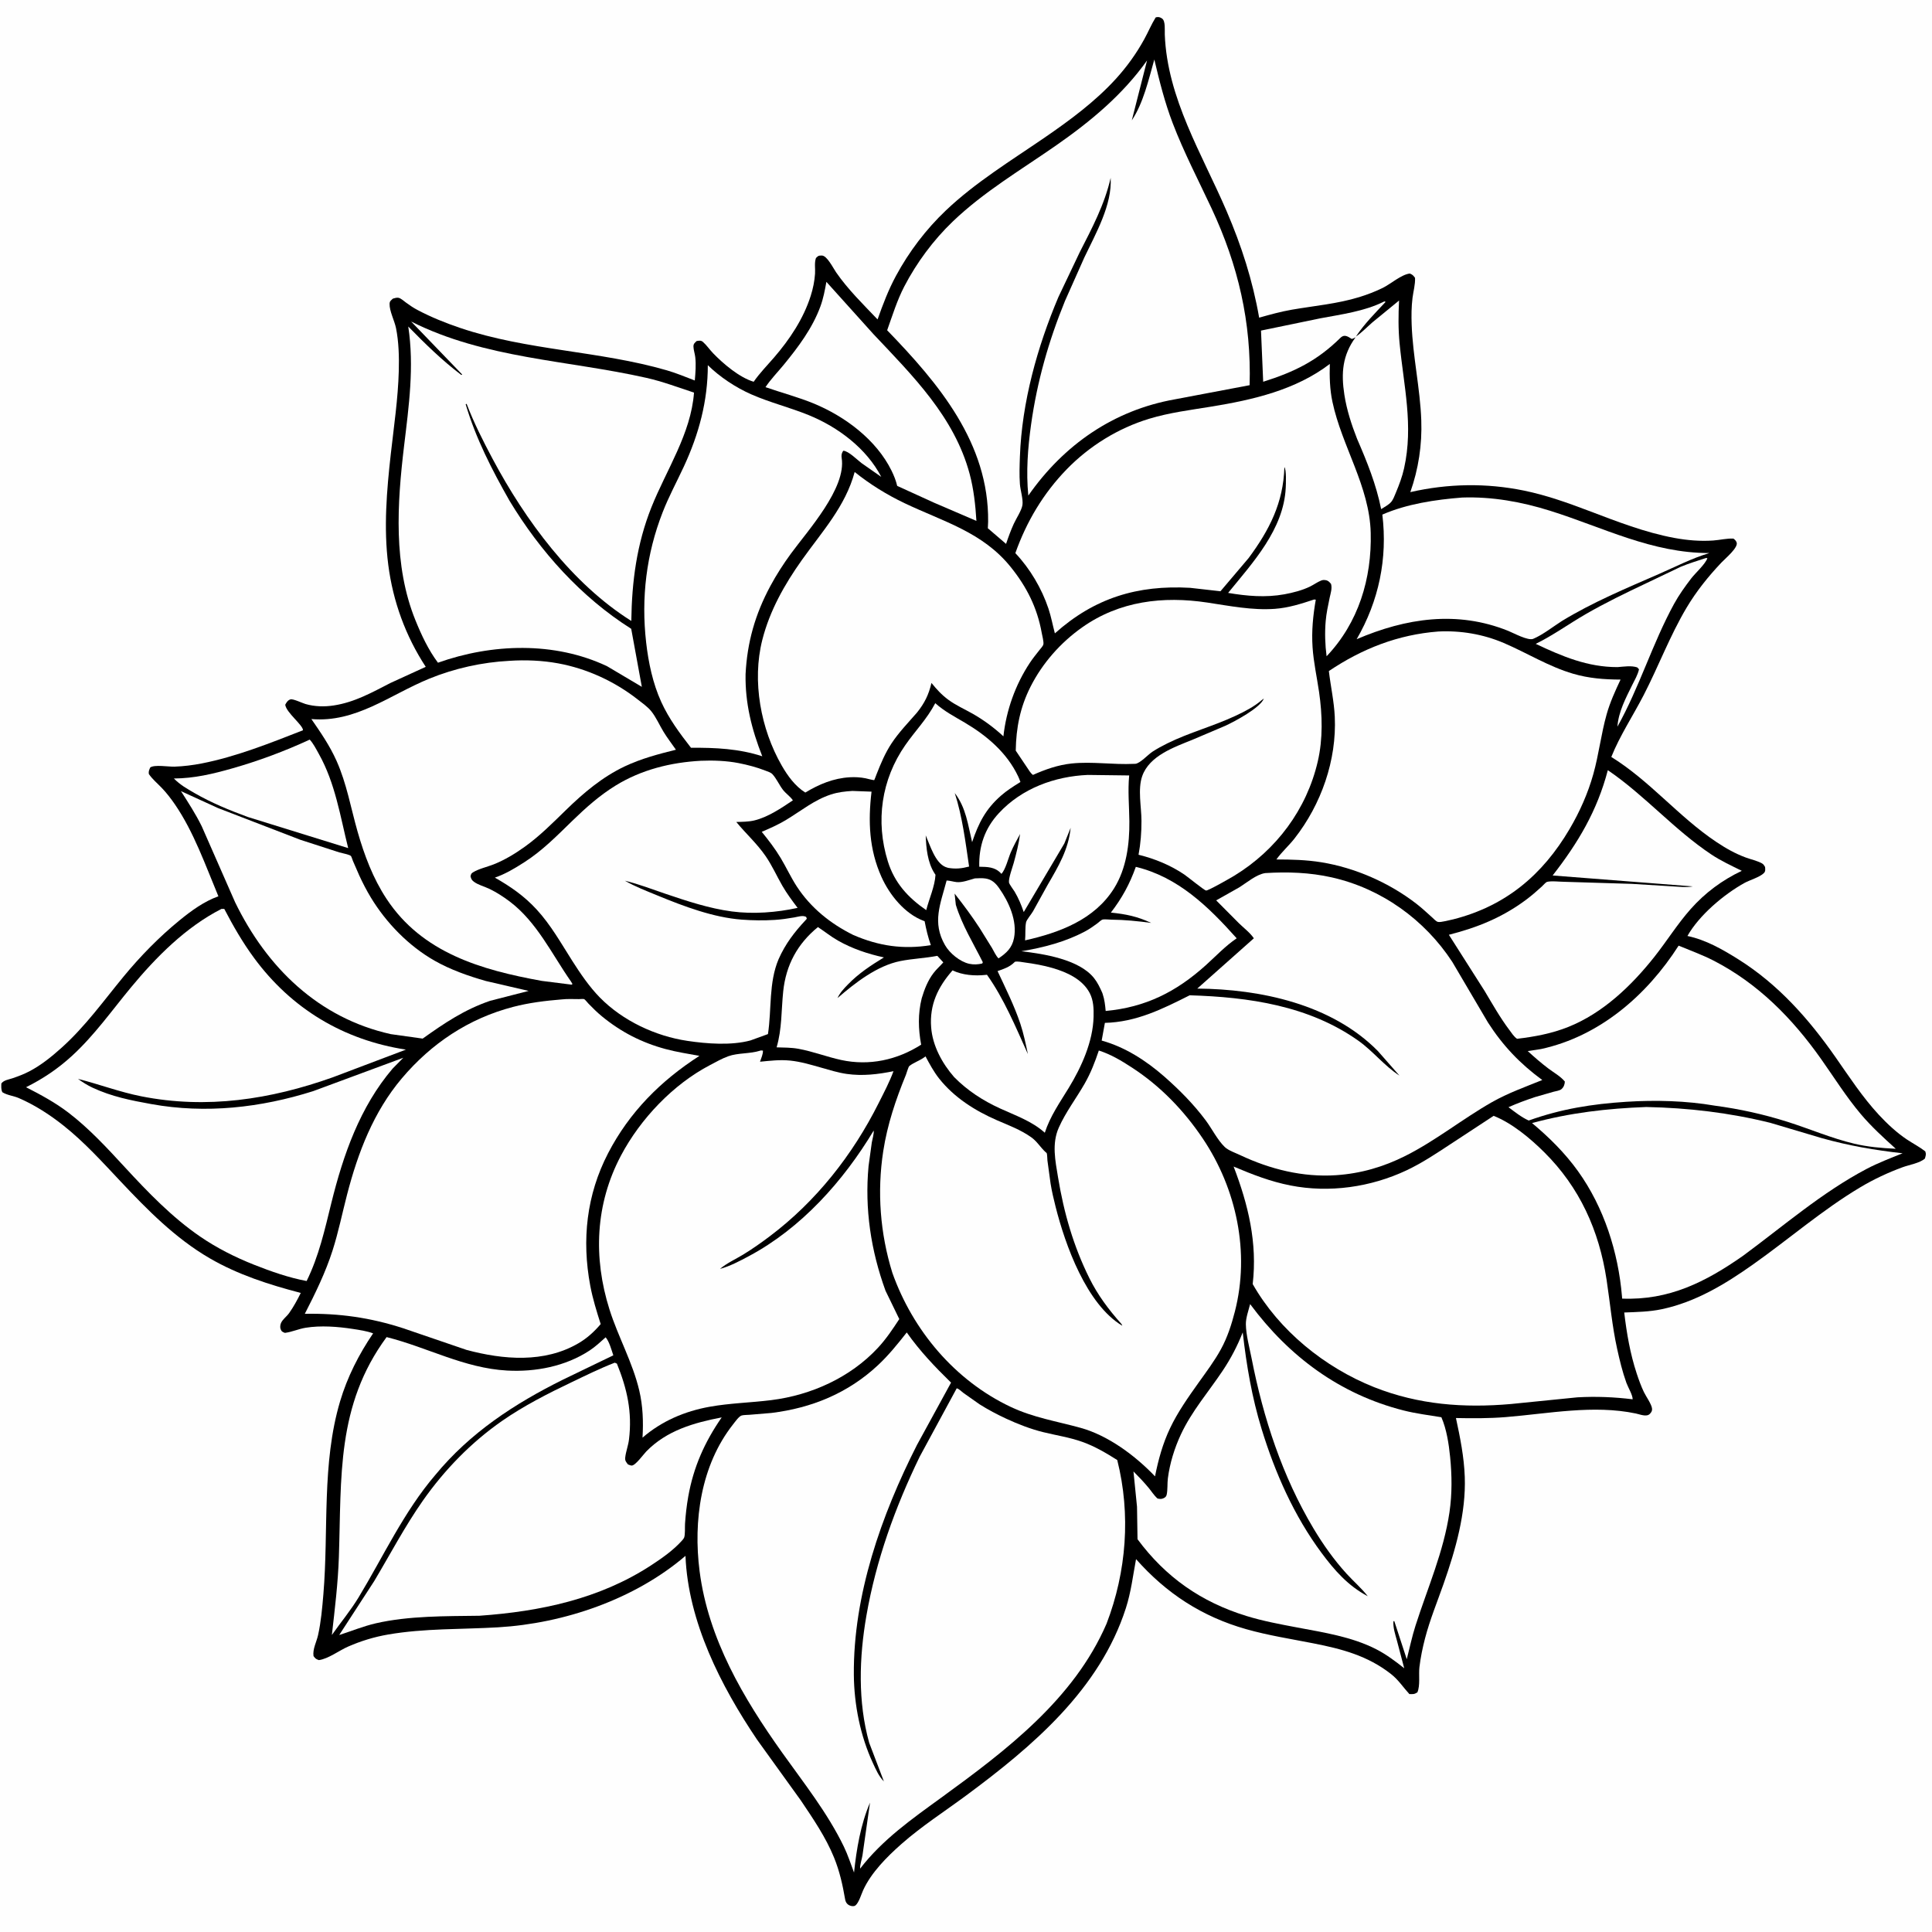 <svg version="1.1" xmlns="http://www.w3.org/2000/svg" style="display: block;" viewBox="0 0 2048 2048" width="1024" height="1024">
<path transform="translate(0,0)" fill="rgb(254,254,254)" d="M -0 -0 L 2048 0 L 2048 2048 L -0 2048 L -0 -0 z"/>
<path transform="translate(0,0)" fill="rgb(0,0,0)" d="M 1225.05 18.5 L 1225.86 18.245 C 1228.24 17.733 1230.02 18.341 1231.95 19.731 C 1235.6 22.354 1234.55 32.232 1234.72 36.569 C 1237.27 104.188 1274.23 163.248 1300.22 223.717 C 1316.09 260.62 1327.82 297.161 1334.76 336.742 C 1346.1 333.541 1357.78 330.305 1369.39 328.295 C 1393.19 324.174 1417.84 322.058 1441 314.903 C 1449.41 312.303 1457.94 309.05 1465.84 305.151 C 1474.14 301.059 1485.58 290.929 1494.5 289.958 C 1497.6 291.289 1498.01 291.915 1499.99 294.5 C 1500.36 301.497 1498.17 308.9 1497.31 315.868 C 1496.17 325.031 1496.08 334.633 1496.41 343.864 C 1497.63 378.047 1505.37 411.378 1506.61 445.445 C 1507.56 471.498 1503.67 497.146 1495 521.667 C 1534.91 512.566 1575.33 511.83 1615.5 520.056 C 1638.97 524.862 1661.71 532.973 1684.06 541.444 C 1713.66 552.662 1743.73 564.488 1775 570.252 C 1788.45 572.73 1802.33 573.924 1816 572.964 C 1823.25 572.454 1830.18 570.621 1837.5 570.926 C 1839.13 572.145 1840.05 572.998 1840.85 574.863 C 1843.13 580.204 1828.98 591.913 1824.91 596.202 C 1810.91 610.944 1798.05 626.98 1787.66 644.489 C 1770.23 673.865 1758.04 706.441 1742.39 736.799 C 1731.21 758.482 1717.08 779.821 1708.05 802.409 C 1748.88 827.638 1779.55 865.947 1819.4 892.522 C 1829.41 899.203 1839.2 904.783 1850.51 908.973 C 1856.03 911.017 1862.36 912.331 1867.54 915.092 C 1869.53 916.156 1869.84 917.157 1871.06 919 C 1871.19 921.494 1871.71 923.511 1869.78 925.5 C 1865.65 929.759 1854.56 932.992 1849.16 935.989 C 1827.25 948.143 1801.16 970.192 1788.75 992.178 C 1808.26 996.235 1826.29 1006.59 1843 1017.11 C 1885.09 1043.59 1917.39 1080.09 1945.62 1120.51 C 1960.29 1141.51 1974.2 1162.89 1991.67 1181.76 C 2000.36 1191.15 2010.81 1200.88 2021.5 1207.97 C 2027.94 1212.24 2034.75 1215.75 2040.88 1220.5 C 2042.04 1223.69 2041.32 1224.85 2040.5 1228.08 C 2035.31 1232.91 2023.74 1234.77 2016.81 1237.32 C 2001.29 1243.02 1986.16 1250.11 1971.96 1258.59 C 1931.77 1282.58 1896.44 1313.4 1858.32 1340.34 C 1828.65 1361.31 1797.58 1380.18 1761.5 1387.82 C 1748.55 1390.56 1734.94 1390.79 1721.75 1391.31 C 1724.34 1413.29 1728.03 1434.92 1734.98 1456 C 1737.15 1462.57 1739.57 1469.24 1742.52 1475.5 C 1744.77 1480.27 1750.86 1488.5 1751.26 1493.4 C 1751.45 1495.65 1750.39 1497.28 1748.84 1498.82 C 1745.36 1502.3 1738.4 1499.27 1734.1 1498.37 C 1689.09 1488.9 1641.51 1498.49 1596.24 1502.17 C 1578.59 1503.6 1561.04 1503.54 1543.36 1503.17 C 1547.81 1523.91 1551.94 1544.16 1552.71 1565.47 C 1554.1 1604.01 1542.93 1642.79 1530.31 1678.78 C 1523.54 1698.1 1515.77 1716.87 1510.6 1736.74 C 1507.98 1746.79 1505.9 1756.84 1504.66 1767.16 C 1503.69 1775.27 1505.67 1786.62 1502.5 1793.94 C 1499.01 1796.17 1498.03 1795.84 1494 1795.79 C 1487.27 1788.47 1482.5 1780.76 1474.44 1774.46 C 1449.66 1755.09 1422.46 1747.95 1392.12 1741.99 C 1368.39 1737.32 1344.3 1733.6 1321 1726.99 C 1274.11 1713.69 1236.37 1689.05 1204.25 1652.74 C 1200.96 1670.34 1198.98 1687.57 1193.46 1704.73 C 1165.78 1790.83 1094.66 1851.12 1024.34 1903.17 C 1001.54 1920.04 976.757 1936 955.509 1954.76 C 940.264 1968.22 923.418 1985.07 914.913 2003.85 C 912.922 2008.24 910.432 2016.92 906.793 2019.86 C 905.597 2020.83 903.457 2020.7 902 2020.32 C 898.422 2019.4 896.48 2016.86 895.867 2013.33 C 893.187 1997.89 890.062 1983.66 884.107 1969.03 C 875.328 1947.47 861.897 1927.85 848.97 1908.61 L 802.5 1844.08 C 764.074 1787.07 729.396 1719.05 726.637 1649.28 C 672.946 1695.25 598.161 1720.87 528.047 1725.02 C 489.166 1727.31 449.995 1726.01 411.498 1732.64 C 396.745 1735.18 382.742 1739.45 369.023 1745.45 C 359.446 1749.63 348.024 1758.45 338 1759.78 C 334.737 1758.56 334.434 1758.3 332.342 1755.5 C 331.271 1748.09 335.554 1740.51 337.158 1733.3 C 340.288 1719.24 341.59 1704.37 342.793 1690.02 C 348.488 1622.16 340.867 1551.54 360.504 1485.49 C 368.177 1459.68 380.421 1435.61 395.531 1413.41 C 388.783 1410.93 381.124 1409.82 374.029 1408.73 C 358.062 1406.27 339.981 1404.87 323.896 1407.49 C 316.449 1408.7 309.541 1411.96 302 1412.91 C 299.435 1411.86 298.417 1411.59 297.409 1408.72 C 296.733 1406.79 297.136 1404.04 297.96 1402.28 C 299.831 1398.29 303.926 1395.56 306.5 1391.93 C 311.256 1385.21 315.18 1377.94 318.825 1370.57 C 285.218 1361.78 252.287 1351.27 222.102 1333.71 C 185.828 1312.6 156.193 1282.45 127.67 1252.17 C 108.469 1231.79 89.323 1210.59 67.333 1193.17 C 52.659 1181.54 37.209 1171.54 20.009 1164.04 C 14.299 1161.55 7.711 1161.09 2.5 1157.8 C 1.015 1154.72 1.341 1151.81 1.437 1148.5 C 4.069 1144.98 8.995 1144.44 13.14 1143.04 C 19.313 1140.94 25.31 1138.7 31.093 1135.67 C 43.613 1129.11 54.75 1120.1 65.226 1110.69 C 90.402 1088.09 109.635 1061.15 131.006 1035.19 C 148.723 1013.67 168.644 993.311 190.225 975.668 C 202.647 965.513 216.298 955.535 231.504 950.103 C 217.884 917.523 205.472 881.921 185.425 852.69 C 181.235 846.582 176.62 840.593 171.501 835.235 C 166.956 830.478 161.472 825.939 157.791 820.5 C 157.278 817.717 158.217 815.981 159.293 813.5 C 164.04 810.32 178.576 812.909 184.984 812.682 C 194.726 812.336 204.4 811.125 213.963 809.259 C 250.204 802.186 286.824 787.562 321.172 774.11 C 321.372 768.735 303.457 755.471 302.359 747.047 C 303.631 744.647 305.139 742.144 308 741.352 C 310.663 740.615 320.629 745.336 323.723 746.243 C 333.396 749.081 343.796 749.33 353.716 747.821 C 376.097 744.415 394.279 734.003 414.106 723.885 L 451.299 706.872 C 429.906 674.149 416.561 637.56 411.581 598.723 C 406.575 559.692 409.915 519.927 414.29 481 C 417.57 451.82 421.942 422.582 422.729 393.194 C 423.126 378.369 422.736 362.45 419.806 347.879 C 418.236 340.071 412.764 329.727 412.97 322.123 C 413.051 319.117 414.506 318.448 416.5 316.546 C 418.323 316.039 420.765 315.234 422.645 315.727 C 425.257 316.412 428.146 319.114 430.306 320.701 C 434.249 323.596 438.169 326.27 442.5 328.558 C 457.069 336.258 472.216 342.359 487.808 347.626 C 558.926 371.654 635.203 371.784 706.87 392.563 C 716.91 395.474 726.752 399.601 736.516 403.336 C 737.235 395.169 737.949 386.677 736.998 378.5 C 736.579 374.902 735.213 371.066 735.098 367.5 C 734.998 364.438 736.399 363.462 738.49 361.5 C 741.117 361.124 743.013 360.593 745.198 362.5 C 748.975 365.795 752.369 370.775 755.924 374.457 C 766.765 385.684 783.849 400.195 798.928 404.679 C 805.28 395.506 813.204 387.458 820.485 379.024 C 837.082 359.802 851.761 337.828 859.442 313.45 C 861.866 305.754 863.433 298.124 863.98 290.055 C 864.347 284.635 863.102 278.64 864.953 273.5 C 867.568 270.966 867.645 270.866 871.219 270.885 C 876.652 270.913 883.138 284.083 886.256 288.606 C 898.765 306.75 915.065 322.683 930.255 338.595 C 935.971 322.572 941.626 307.512 949.732 292.485 C 963.574 266.825 981.558 243.141 1002.69 223.056 C 1033.96 193.339 1071.99 170.114 1107.43 145.789 C 1134.03 127.529 1160.84 107.736 1182.67 83.801 C 1194.42 70.916 1204.43 57.048 1212.85 41.77 C 1217.08 34.097 1220.44 25.952 1225.05 18.5 z"/>
<path transform="translate(0,0)" fill="rgb(254,254,254)" d="M 1033.41 931.12 C 1037.2 930.985 1041.25 930.663 1045.01 931.293 C 1051.35 932.358 1055.29 936.069 1058.92 941.18 C 1069.39 955.915 1078.54 976.086 1074.87 994.5 C 1072.8 1004.92 1066.87 1010.23 1058.51 1015.93 C 1055.73 1013.35 1053.61 1008.35 1051.64 1005.04 L 1038.46 983.791 C 1030.19 971.069 1021.31 959.143 1011.92 947.241 L 1013.22 959.13 C 1019.69 980.503 1031.88 1000.1 1041.82 1020 L 1041.25 1021.33 C 1036.7 1022.45 1032.03 1022.68 1027.41 1021.66 C 1017.63 1019.5 1006.75 1010.55 1001.81 1001.99 C 987.827 977.784 996.905 958.369 1003.45 933.376 C 1007 933.473 1010.46 934.687 1014 935.053 C 1020.11 935.687 1027.53 932.748 1033.41 931.12 z"/>
<path transform="translate(0,0)" fill="rgb(254,254,254)" d="M 1808.46 591.5 L 1809.89 591.688 C 1807.89 597.883 1797 607.619 1792.77 613.132 C 1786.14 621.782 1779.74 630.721 1774.5 640.294 C 1751.6 682.131 1737.91 728.493 1714.54 770.29 C 1715.58 754.692 1723.42 739.919 1730.19 726.188 C 1732.85 720.804 1736.11 715.394 1737.4 709.5 L 1735.62 707.5 C 1729.19 705.304 1721.38 706.672 1714.69 707.166 C 1682.94 707.215 1656.15 695.837 1627.92 682.528 C 1646.28 673.55 1663.11 661.307 1680.82 651.081 C 1701.73 639.006 1723.38 628.534 1745.2 618.216 L 1781.63 600.827 C 1790.32 597.192 1799.52 594.444 1808.46 591.5 z"/>
<path transform="translate(0,0)" fill="rgb(254,254,254)" d="M 328.321 784.015 C 332.14 788.07 335.287 794.366 338.03 799.263 C 355.434 830.333 360.573 864.991 369.102 899.036 L 262.766 866.062 C 243.256 858.898 224.306 851.142 206.278 840.734 C 197.89 835.891 191.246 832.177 184.314 825.236 C 205.915 825.097 225.519 820.419 246.216 814.528 C 274.224 806.556 301.901 796.25 328.321 784.015 z"/>
<path transform="translate(0,0)" fill="rgb(254,254,254)" d="M 1467.38 319.5 L 1468.82 320.009 C 1457.69 331.908 1446.36 343.168 1437.32 356.778 C 1443.5 352.592 1449.1 346.687 1454.75 341.774 L 1483.06 318.58 C 1482.3 333.94 1482.14 348.82 1483.64 364.156 C 1488 409.086 1498.51 451.125 1488.39 496.407 C 1486.39 505.399 1483.24 513.753 1479.69 522.226 C 1478.34 525.439 1476.89 529.611 1474.57 532.24 C 1471.96 535.194 1467.41 537.576 1464.08 539.691 C 1458.77 513.339 1449.23 489.788 1438.59 465.246 C 1432.68 450.302 1427.53 434.317 1425.08 418.412 C 1421.53 395.368 1423.03 376.626 1436.99 357.5 C 1435.54 358.372 1434.56 358.812 1433 359.334 L 1429.59 357.274 C 1426.26 355.48 1423.64 355.428 1420.85 358.176 C 1396.03 382.603 1371.99 394.276 1339.03 404.683 L 1336.71 350.436 L 1399.77 337.398 C 1421.68 333.29 1446.18 330.015 1466.31 320.052 L 1467.38 319.5 z"/>
<path transform="translate(0,0)" fill="rgb(254,254,254)" d="M 903.554 838.424 L 923.864 839.179 C 920.126 870.58 921.241 900.271 934.386 929.569 C 942.901 948.546 958.937 968.532 978.92 976.065 L 980.138 976.508 C 981.817 985.301 983.731 993.452 986.739 1001.91 C 957.359 1006.62 931.782 1002.92 904.434 991.088 C 880.379 979.187 859.348 962.293 844.601 939.642 C 838.33 930.012 833.51 919.468 827.604 909.598 C 821.698 899.725 814.721 890.681 807.475 881.762 C 816.455 877.947 824.946 874.169 833.341 869.118 C 849.075 859.651 863.138 847.938 880.858 842.171 C 888.409 839.713 895.654 838.923 903.554 838.424 z"/>
<path transform="translate(0,0)" fill="rgb(254,254,254)" d="M 1204.02 918.907 C 1248.88 929.721 1281.05 961.168 1310.93 994.642 C 1299.06 1002.67 1288.81 1013.62 1278.16 1023.21 C 1246.88 1051.4 1214.35 1067.77 1172.06 1071.67 C 1171.5 1065.49 1170.88 1059.73 1168.92 1053.81 L 1168.45 1052.44 C 1166.03 1047 1163.55 1041.66 1159.83 1036.95 C 1144.01 1016.91 1106.43 1011.16 1082.7 1008.36 C 1106.13 1004.45 1129.43 998.467 1150.5 987.155 C 1154.98 984.751 1159.06 981.887 1163.14 978.885 C 1164.29 978.039 1167.35 975.169 1168.6 974.826 C 1170.83 974.218 1175.46 974.856 1177.89 974.874 C 1192.31 974.983 1206.04 976.424 1220.32 978.316 C 1205.52 971.456 1193.77 969.039 1177.58 967.376 C 1189.4 952.007 1197.54 937.129 1204.02 918.907 z"/>
<path transform="translate(0,0)" fill="rgb(254,254,254)" d="M 867.041 982.742 C 874.086 987.378 880.74 992.765 888.072 996.942 C 903.408 1005.68 919.835 1011.16 936.997 1014.9 C 923.102 1023.4 910.296 1031.77 898.863 1043.54 C 894.611 1047.92 890.322 1052.34 887.834 1057.97 C 906.517 1041.83 929.761 1023.61 954.585 1018.72 C 967.405 1016.19 980.67 1015.73 993.622 1013.23 L 999.946 1020.17 C 996.609 1023.99 992.715 1027.37 989.635 1031.39 C 983.525 1039.36 979.916 1048.68 977.061 1058.21 C 972.968 1074.67 973.364 1090.81 976.467 1107.39 C 951.065 1123.63 921.467 1130.08 891.71 1123.64 C 876.504 1120.35 861.868 1114.62 846.553 1111.8 C 838.899 1110.4 831.008 1110.45 823.248 1110.23 C 829.002 1090.46 828.139 1071.17 830.22 1051 C 833.107 1023.01 845.324 1000.45 867.041 982.742 z"/>
<path transform="translate(0,0)" fill="rgb(254,254,254)" d="M 991.422 745.392 C 1000.84 753.878 1011.71 759.544 1022.55 765.937 C 1046.02 779.782 1067.34 797.819 1079.26 822.95 C 1080.04 824.581 1080.7 826.242 1081.31 827.939 C 1081.8 829.282 1081.96 828.782 1080.79 829.511 C 1074.02 833.734 1067.27 838.014 1061.25 843.276 C 1044.75 857.697 1037.4 872.38 1030.48 892.716 C 1026.01 874.101 1024.11 856.355 1012.08 840.649 C 1020.16 865.561 1023.46 892.707 1027.28 918.59 C 1019.39 920.666 1013.09 921.328 1005.07 919.981 L 1002.4 919.109 C 991.316 914.702 985.836 895.824 981.31 885.578 C 981.743 898.878 983.218 914.191 990.617 925.734 L 991.668 927.299 C 991.004 939.615 984.887 952.732 981.841 964.783 C 962.434 951.409 948.235 935.866 941.142 913.071 C 927.948 870.666 934.192 826.461 959.646 789.876 C 970.355 774.484 982.575 762.271 991.422 745.392 z"/>
<path transform="translate(0,0)" fill="rgb(254,254,254)" d="M 1153.01 821.458 L 1196.98 822.006 C 1195.42 838.183 1197 854.296 1197.17 870.5 C 1197.42 894.695 1194.04 920.761 1180.97 941.662 C 1160.2 974.878 1123.22 988.621 1086.61 996.836 C 1087.22 990.912 1086.51 983.27 1087.66 977.702 C 1088.23 974.952 1093.45 968.864 1095.01 966.075 L 1110.45 938.178 C 1121.89 918.445 1132.6 900.684 1134.94 877.534 L 1128.21 894.201 L 1085.21 966.824 C 1082.54 959.137 1079.66 952.105 1075.5 945.115 C 1074.31 943.116 1069.82 937.352 1069.56 935.395 C 1068.99 930.95 1073.32 919.397 1074.63 914.594 C 1077.42 904.374 1079.91 894.601 1081.33 884.079 C 1077.85 890.477 1074.35 896.867 1071.46 903.556 C 1068.86 909.574 1065.89 921.929 1061.5 926.341 L 1060.89 925.595 C 1054.51 918.905 1046.61 918.936 1038.07 918.78 C 1037.46 896.996 1043.95 878.061 1058.82 861.999 C 1083.19 835.68 1117.97 822.992 1153.01 821.458 z"/>
<path transform="translate(0,0)" fill="rgb(254,254,254)" d="M 876.007 298.771 L 925.911 354.219 C 967.47 398.26 1011.75 441.974 1027.9 502.5 C 1032.17 518.494 1034.05 535.694 1035.04 552.178 L 990.204 532.913 L 951.056 515.067 C 949.755 509.471 947.63 504.144 945.1 498.994 C 928.968 466.146 895.566 441.228 862.311 427.627 C 845.735 420.846 828.367 416.273 811.457 410.409 C 816.893 402.137 824.409 394.47 830.7 386.803 C 846.193 367.921 861.154 347.977 869.667 324.834 C 872.753 316.446 874.438 307.542 876.007 298.771 z"/>
<path transform="translate(0,0)" fill="rgb(254,254,254)" d="M 1075.84 1019.5 C 1079.06 1018.89 1082.82 1019.79 1086.05 1020.23 C 1095.92 1021.55 1105.93 1023.31 1115.5 1026.07 C 1130.78 1030.47 1147.57 1038.03 1155.19 1052.78 C 1159.22 1060.59 1159.46 1069.39 1159.24 1077.98 C 1158.56 1104.2 1146.44 1131.01 1133.04 1153 C 1123.5 1168.64 1113.24 1183.15 1107.53 1200.75 C 1094.03 1188.52 1076.3 1182.43 1060 1174.95 C 1041.76 1166.58 1025.51 1156.06 1011.4 1141.74 C 998.719 1127.18 988.575 1108.64 987.058 1089.08 C 985.196 1065.05 994.251 1046.26 1009.73 1028.64 C 1020.18 1033.69 1033.3 1034.7 1044.78 1033.44 L 1046.22 1033.28 C 1064.31 1058.73 1076.83 1088.99 1089.6 1117.35 C 1087.3 1106.47 1085.11 1095.71 1081.58 1085.13 C 1075.13 1065.85 1066.02 1047.78 1057.45 1029.39 C 1063.97 1027.16 1070.18 1025.12 1075.21 1020.14 L 1075.84 1019.5 z"/>
<path transform="translate(0,0)" fill="rgb(254,254,254)" d="M 409.816 1417.38 C 453.088 1428.21 491.832 1450.3 537.5 1452.84 C 567.664 1454.51 599.412 1448.4 624.96 1431.62 C 631.117 1427.58 636.548 1422.5 642.019 1417.59 C 645.946 1422.32 648.152 1430.82 650.145 1436.71 L 597.026 1462.35 C 545.322 1488.01 498.313 1518.72 461.321 1563.67 C 428.155 1602.46 406.441 1649.76 380.206 1693.15 C 371.607 1707.37 361.282 1719.64 351.802 1733.14 C 354.953 1705.38 358.276 1678.48 359.222 1650.45 C 362.077 1565.82 356.371 1489.97 409.816 1417.38 z"/>
<path transform="translate(0,0)" fill="rgb(254,254,254)" d="M 1549.9 527.415 C 1581.7 526.322 1612.93 531.938 1643.21 541.447 C 1699.77 559.208 1751.18 586.377 1812 586.256 C 1793.56 591.733 1776.28 600.715 1758.69 608.396 C 1723.57 623.741 1688.53 638.275 1655.71 658.271 C 1646.13 664.385 1635.61 672.789 1625.3 677.174 C 1619.85 679.489 1604.4 671.02 1598.75 668.746 C 1544.66 646.974 1490.43 655.177 1438.12 677.585 C 1461.64 636.98 1470.99 592.096 1465.34 545.502 C 1491.19 534.151 1521.89 529.602 1549.9 527.415 z"/>
<path transform="translate(0,0)" fill="rgb(254,254,254)" d="M 191.83 838.653 L 231.113 856.596 L 318.295 890.178 L 359.643 903.557 C 362.539 904.435 370.078 905.717 371.941 907.317 C 372.53 907.823 373.747 911.719 374.097 912.565 L 380.773 927.895 C 384.442 935.857 388.472 943.715 393.011 951.219 C 409.368 978.261 433.127 1002.7 460.677 1018.38 C 477.482 1027.94 496.447 1034.6 515 1039.89 L 560.372 1050.41 L 519.446 1060.93 C 492.198 1070.29 471.251 1084.43 448.061 1100.96 L 414.261 1096.23 C 337.449 1079.1 282.763 1025.44 249.174 956.319 L 213.831 875.851 C 207.423 862.858 199.614 850.843 191.83 838.653 z"/>
<path transform="translate(0,0)" fill="rgb(254,254,254)" d="M 1779.41 1002.43 C 1791.63 1007.49 1804.44 1012.13 1816.2 1018.15 C 1863.53 1042.42 1900.01 1079.51 1930.42 1122.58 C 1944.17 1142.06 1957.03 1162.61 1972.42 1180.86 C 1983.72 1194.26 1996.6 1206 2009.58 1217.73 C 1994.66 1217.04 1980.21 1215.82 1965.62 1212.37 C 1941.37 1206.62 1918.25 1196.58 1894.51 1189.08 C 1869.44 1181.15 1843.85 1175.51 1817.8 1172.05 C 1787.38 1166.81 1754.75 1165.97 1724 1167.94 C 1687.64 1170.27 1654.85 1175.5 1620.49 1187.81 C 1612.78 1184.34 1605.79 1178.71 1599.06 1173.68 C 1608.19 1169.62 1617.65 1166.1 1627.13 1162.96 L 1646.91 1157.28 C 1649.25 1156.68 1653.37 1156.1 1655.18 1154.55 C 1657.62 1152.44 1658.66 1149.66 1658.8 1146.5 C 1654.21 1140.87 1647.28 1137.15 1641.5 1132.79 C 1633.84 1127.01 1626.52 1120.66 1619.46 1114.18 L 1633.5 1112.04 C 1695.66 1098.52 1745.73 1055.08 1779.41 1002.43 z"/>
<path transform="translate(0,0)" fill="rgb(254,254,254)" d="M 1704.36 816.425 C 1743.48 843.046 1774.9 879.779 1814.35 905.955 C 1824.36 912.597 1835.6 917.784 1846.37 923.106 C 1825.61 932.967 1807.57 946.303 1792.23 963.577 C 1778.14 979.444 1766.81 997.743 1753.64 1014.37 C 1729.38 1044.99 1699.17 1073.91 1662.39 1088.63 C 1645.09 1095.55 1626.61 1099.01 1608.18 1101.16 C 1605 1099.24 1602.25 1094.82 1600.03 1091.87 C 1590.29 1078.98 1582.08 1064.39 1573.79 1050.51 L 1535.87 990.911 C 1566.12 983.205 1592.39 972.609 1617.58 953.877 C 1623.47 949.499 1628.9 944.765 1634.32 939.83 C 1635.34 938.899 1638.56 935.293 1639.66 934.924 C 1643.76 933.54 1653.81 934.777 1658.43 934.75 L 1729.79 936.937 L 1772.18 939.53 C 1779.57 939.922 1787.16 940.914 1794.5 939.629 L 1645.87 928.042 C 1673 893.23 1693.11 859.391 1704.36 816.425 z"/>
<path transform="translate(0,0)" fill="rgb(254,254,254)" d="M 1745.11 1173.47 C 1789.85 1174.39 1833 1179.49 1876.52 1190.22 L 1931.41 1206.54 C 1960.04 1214.51 1987.34 1219.26 2016.84 1222.53 C 2003.95 1227.72 1990.9 1232.66 1978.59 1239.14 C 1931.45 1263.99 1890.48 1299.65 1847.76 1331.14 C 1807.93 1359.03 1769.19 1378.53 1719.53 1376.58 L 1719.37 1374.29 C 1715.43 1327.34 1700.33 1279.92 1672.75 1241.5 C 1658.94 1222.25 1642.16 1205.64 1624.03 1190.49 C 1664.38 1179.54 1703.46 1175.05 1745.11 1173.47 z"/>
<path transform="translate(0,0)" fill="rgb(254,254,254)" d="M 750.314 387.087 C 763.134 399.713 779.885 410.757 796.363 418.02 C 816.143 426.737 837.359 431.922 857.343 440.076 C 888.384 452.741 918.598 475.376 934.178 505.53 L 913.504 491.099 C 909 487.736 899.425 477.983 893.958 477.818 L 893.36 478.613 C 892.098 480.682 891.803 483.004 892.189 485.353 C 897.451 517.305 856.157 562.594 838.434 586.839 C 830.413 597.813 822.973 609.346 816.539 621.325 C 800.514 651.163 792.029 680.864 790.339 714.655 C 789.806 745.491 796.827 773.198 808.044 801.698 C 783.458 793.632 758.11 792.453 732.485 792.68 C 720.465 777.25 709.078 761.92 700.914 743.995 C 692.001 724.426 687.37 702.333 684.948 681.074 C 679.557 633.737 685.072 587.521 702.43 543.026 C 708.908 526.42 717.378 510.78 724.874 494.647 C 740.828 460.311 750.341 425.039 750.314 387.087 z"/>
<path transform="translate(0,0)" fill="rgb(254,254,254)" d="M 651.694 1444.5 L 653.95 1445.5 C 664.796 1472.29 670.327 1496.92 666.742 1526 C 665.949 1532.44 663.466 1538.68 662.764 1545 C 662.375 1548.5 663.7 1549.79 665.672 1552.36 C 666.948 1552.76 668.167 1553.46 669.5 1553.55 C 673.448 1553.82 682.202 1541.55 685.111 1538.57 C 706.801 1516.34 735.502 1508.18 765.028 1502.51 C 746.927 1528.68 735.141 1555.03 729.56 1586.5 C 727.866 1596.06 726.819 1605.51 726.152 1615.18 C 725.9 1618.83 726.468 1626.9 725.178 1629.99 C 724.734 1631.05 723.331 1632.64 722.558 1633.5 C 713.553 1643.48 701.415 1651.98 690.221 1659.29 C 635.399 1695.07 572.549 1708.21 508.214 1712.76 C 472.376 1713.26 433.458 1712.74 398.469 1720.76 C 385.216 1723.8 372.526 1729.06 359.58 1733.18 L 396.581 1676.18 C 413.621 1647.65 429.198 1617.91 448.305 1590.69 C 471.154 1558.13 499.477 1529.01 532.165 1506.25 C 555.28 1490.16 581.099 1477.04 606.476 1464.94 C 621.362 1457.84 636.298 1450.43 651.694 1444.5 z"/>
<path transform="translate(0,0)" fill="rgb(254,254,254)" d="M 742.981 806.446 C 755.858 805.88 770.261 806.425 782.906 808.901 C 792.556 810.791 802.158 813.308 811.324 816.89 C 813.572 817.768 817.047 818.808 818.728 820.595 C 823.053 825.192 825.984 832.087 829.924 837.204 C 833.046 841.26 837.736 844.273 840.492 848.378 C 828.398 856.55 813.926 866.293 799.563 869.712 C 793.401 871.179 786.818 871.132 780.515 871.333 C 790.733 883.818 802.265 893.998 811.61 907.556 C 818.472 917.511 823.329 928.546 829.35 938.988 C 834.106 947.235 839.772 954.793 845.5 962.379 C 823.29 967.288 798.487 969.183 775.854 966.186 C 751.733 962.992 728.276 955.176 705.305 947.404 C 691.18 942.625 676.902 937.091 662.408 933.594 C 673.498 939.967 685.507 944.543 697.316 949.405 C 724.894 960.757 756.263 972.598 786.237 974.844 C 797.954 975.722 809.476 975.892 821.194 975.148 C 828.289 974.698 835.102 973.702 842.108 972.483 C 846.079 971.791 850.882 970.009 854.5 971.933 C 855.286 974.064 855.781 973.441 854.059 975.285 C 841.977 988.216 832.556 1000.52 825.345 1016.74 C 814.734 1041.74 818.111 1069.76 814.064 1096.17 L 795.5 1102.92 C 775.071 1108.42 749.444 1106.47 728.588 1103.36 C 694.664 1098.3 660.077 1082.04 635.922 1057.45 C 624.718 1046.05 615.122 1031.89 606.536 1018.4 C 594.715 999.829 583.906 980.47 568.923 964.174 C 555.67 949.76 541.43 939.941 524.586 930.311 C 535.814 926.455 545.802 920.396 555.768 914.024 C 575.061 901.686 590.268 886.043 606.583 870.203 C 620.961 856.245 635.495 843.239 652.626 832.691 C 680.006 815.832 711.148 808.167 742.981 806.446 z"/>
<path transform="translate(0,0)" fill="rgb(254,254,254)" d="M 905.988 500.34 C 922.091 513.295 940.114 524.451 958.784 533.352 C 999.931 552.97 1041.58 563.966 1071.5 601.176 C 1088.37 622.154 1099.46 644.168 1104.25 670.744 C 1104.74 673.431 1106.6 680.557 1106.03 683.007 C 1105.58 684.968 1103.28 687.279 1102.01 688.901 C 1098.48 693.41 1094.8 697.907 1091.64 702.685 C 1076.33 725.863 1066.66 752.991 1063.66 780.555 C 1054.01 771.537 1042.46 763.025 1030.97 756.527 C 1022.45 751.709 1013.06 747.543 1005.19 741.716 C 998.064 736.442 992.994 730.836 987.385 723.939 C 984.435 736.533 980.09 745.33 972.053 755.365 C 962.87 765.928 952.742 776.362 945.029 788.065 C 938.285 798.297 933.706 809.311 929.22 820.657 C 929.012 821.183 926.899 826.849 926.774 826.909 C 926.054 827.255 918.816 825.283 917.608 825.036 C 912.2 823.93 906.28 823.611 900.774 823.935 C 883.413 824.956 868.337 831.298 853.653 840.139 C 842.848 833.375 834.941 822.426 828.663 811.497 C 806.411 772.758 797.001 722.004 808.062 678.362 C 815.92 647.357 831.632 619.521 850.038 593.618 C 871.429 563.514 896.168 536.827 905.988 500.34 z"/>
<path transform="translate(0,0)" fill="rgb(254,254,254)" d="M 1409.66 385.785 C 1409.26 399.276 1409.62 412.716 1412.44 425.961 C 1422.5 473.312 1451.75 515.359 1453.01 564.828 C 1454.24 613.287 1440.05 660.136 1406.24 695.677 C 1404.65 683.569 1404.23 670.547 1405.29 658.363 C 1406 650.092 1407.78 641.813 1409.48 633.696 C 1410.5 628.83 1412.3 623.924 1410.97 619 C 1409.17 616.877 1407.93 615.366 1405 614.958 C 1403.29 614.719 1402.09 614.767 1400.5 615.395 C 1396.49 616.981 1392.72 619.774 1388.83 621.694 C 1380.59 625.752 1370.52 628.332 1361.51 629.976 C 1341.49 633.623 1321.75 631.867 1301.86 628.498 C 1328.2 596.207 1360.69 561.185 1362.92 517.314 C 1363.13 513.264 1363.75 497.662 1361.5 495.209 C 1360.48 532.856 1345.56 561.918 1323.61 591.545 L 1293.74 626.764 L 1261.57 623.119 C 1205.85 619.961 1160.17 633.836 1118.21 671.393 C 1115.9 662.669 1114.27 653.785 1111.42 645.206 C 1104.29 623.799 1091.8 602.692 1076.31 586.346 C 1088.17 552.923 1106 522.926 1130.82 497.415 C 1154.81 472.747 1185.2 453.911 1218.18 443.897 C 1239.57 437.402 1261.99 434.611 1284 431.026 C 1328.2 423.827 1373.52 413.43 1409.66 385.785 z"/>
<path transform="translate(0,0)" fill="rgb(254,254,254)" d="M 1393.02 635.5 L 1394.79 635.688 C 1391.85 652.472 1390.23 669.009 1391.37 686.049 C 1392.44 702.102 1395.95 717.632 1398.26 733.5 C 1401.78 757.826 1402.47 783.021 1396.91 807.082 C 1385.15 857.952 1352.99 901.024 1308.47 928.243 C 1304.62 930.598 1280.74 944.292 1278.44 944.006 C 1276.55 943.769 1258.92 929.416 1255.5 927.097 C 1240.8 917.142 1224.08 910.28 1206.9 906.067 C 1209.15 894.173 1210.04 882.214 1210.01 870.112 C 1209.98 855.428 1205.9 836.638 1210.79 822.723 C 1218.39 801.085 1244.62 792.076 1263.95 784.208 L 1298.88 769.367 C 1308.73 764.828 1336.16 750.242 1339.76 740.422 L 1337.5 742.133 C 1329.48 749.12 1319.17 754.35 1309.62 758.825 C 1286.13 769.828 1260.69 776.51 1237.5 787.968 C 1232.04 790.666 1226.65 793.564 1221.55 796.908 C 1216.91 799.955 1208.4 809.394 1203.37 809.681 L 1202 809.713 C 1180.1 810.815 1157.89 807.043 1136 809.331 C 1121.56 810.84 1108.11 815.59 1094.93 821.466 C 1092.39 819.542 1090.71 816.425 1088.89 813.799 L 1076.73 795.703 C 1077.12 771.499 1081.37 749.778 1092.37 728 C 1105.02 702.964 1124.24 681.207 1147.12 665.046 C 1186.73 637.062 1232.83 631.692 1279.69 638.718 C 1303.35 642.265 1327.44 647.147 1351.47 645.388 C 1365.96 644.327 1379.32 640.029 1393.02 635.5 z"/>
<path transform="translate(0,0)" fill="rgb(254,254,254)" d="M 540.093 700.5 C 557.014 699.365 574.813 700.104 591.5 703.155 C 622.141 708.756 651.548 722.298 676.04 741.501 C 680.828 745.255 686.648 749.29 690.438 754.024 C 695.501 760.348 699.062 768.64 703.286 775.585 C 707.29 782.166 712.124 788.39 716.51 794.735 C 698.103 799.299 679.551 804.211 662.344 812.345 C 638.487 823.621 618.629 840.442 599.895 858.697 C 585.797 872.434 572.092 886.285 556.024 897.771 C 545.945 904.976 534.764 911.767 523.206 916.309 C 516.451 918.963 507.386 920.972 501.337 924.752 C 499.266 926.047 499.353 926.76 498.775 929 C 499.582 931.692 499.838 932.713 502.163 934.532 C 506.558 937.973 513.778 939.806 518.908 942.289 C 526.296 945.865 533.512 950.509 540.063 955.442 C 569.055 977.274 584.779 1011.06 605.094 1040.21 L 606.855 1043 L 606 1043.79 L 574.308 1039.79 C 510.26 1028.19 447.556 1010.2 409.753 952.841 C 395.402 931.065 386.147 906.434 379.027 881.474 C 371.856 856.335 367.486 830.558 356.742 806.518 C 349.567 790.463 340.027 776.622 330.08 762.233 C 377.265 766.293 413.404 736.479 454.866 719.5 C 481.696 708.513 511.195 701.973 540.093 700.5 z"/>
<path transform="translate(0,0)" fill="rgb(254,254,254)" d="M 1524.66 669.425 C 1548.35 668.227 1572.17 672.245 1594.03 681.581 C 1618.83 692.17 1641.56 706.589 1667.71 714.227 C 1684.39 719.101 1700.62 720.297 1717.86 720.386 C 1712.17 732.478 1706.75 744.297 1703.11 757.201 C 1697.23 778.035 1694.85 799.646 1689.01 820.5 C 1683.28 840.968 1674.56 860.58 1663.78 878.88 C 1635.07 927.634 1595.91 960.407 1540.76 974.478 C 1537.12 975.166 1527.38 977.996 1524.31 977.27 C 1522.24 976.782 1519.94 974.114 1518.33 972.676 C 1512.74 967.66 1507.21 962.477 1501.26 957.884 C 1472.56 935.739 1436.39 919.792 1400.53 914.023 C 1384.65 911.466 1369.05 911.077 1353.01 911.072 C 1358.59 903.209 1366.24 896.487 1372.24 888.834 C 1400.56 852.719 1417.05 805.846 1414.92 759.804 C 1414.17 743.557 1410.53 727.481 1408.65 711.344 C 1444.05 687.551 1482.04 672.698 1524.66 669.425 z"/>
<path transform="translate(0,0)" fill="rgb(254,254,254)" d="M 1325.19 1382.4 C 1366.36 1437.92 1420.32 1478.05 1487.99 1495.17 C 1500.99 1498.46 1514.7 1500.17 1527.93 1502.34 C 1533.47 1515.08 1535.79 1530.54 1537.18 1544.3 C 1539.15 1563.74 1539.35 1583.62 1536.51 1603 C 1530.35 1644.92 1513.32 1683.19 1500.52 1723.18 C 1496.73 1735 1494.31 1746.91 1491.23 1758.88 L 1478.02 1718.5 L 1477.09 1718.5 C 1476.56 1725.42 1479.01 1732.43 1480.79 1739.06 L 1488.54 1768.44 C 1479.11 1760.96 1469.62 1753.8 1458.88 1748.28 C 1433.05 1735.02 1403.06 1730.47 1374.8 1725.14 C 1356.9 1721.76 1338.63 1718.36 1321.22 1712.99 C 1273.29 1698.2 1235.64 1671.94 1205.82 1631.63 L 1205.28 1597.25 L 1201.52 1559.78 C 1207.09 1565.33 1212.45 1571.02 1217.5 1577.06 C 1220.72 1580.91 1223.23 1585.16 1227.03 1588.5 C 1229.46 1588.97 1230.86 1589.27 1233.2 1588.27 C 1235.02 1587.49 1236.25 1586.53 1236.71 1584.5 C 1237.9 1579.17 1237.28 1572.57 1238 1567 C 1240.07 1551.06 1244.98 1535.15 1251.77 1520.58 C 1263.3 1495.86 1281.03 1475.55 1296.06 1453.06 C 1304.77 1440.02 1311.57 1426.98 1317.34 1412.4 C 1321.35 1447.34 1327.07 1481.37 1337.45 1515.08 C 1351.75 1561.56 1371.79 1606.93 1400.87 1646.11 C 1414.79 1664.87 1429.03 1681.03 1449.9 1692.07 C 1443.35 1683.6 1434.62 1676.13 1427.37 1668.15 C 1414.14 1653.59 1402.44 1637.11 1392.37 1620.25 C 1359.31 1564.93 1339.08 1502.99 1326.77 1440.02 C 1324.55 1428.67 1320.78 1415.03 1320.67 1403.56 C 1320.6 1396.92 1323.57 1388.87 1325.19 1382.4 z"/>
<path transform="translate(0,0)" fill="rgb(254,254,254)" d="M 234.722 963.5 L 237.744 963.5 C 247.246 981.66 257.06 998.798 269.231 1015.35 C 308.974 1069.39 364.168 1102.47 430.285 1112.65 L 352.684 1142.02 C 286.698 1165.51 219.136 1175.86 149.844 1162.15 C 126.769 1157.59 105.308 1149.35 82.677 1143.68 C 87.64 1147.24 92.554 1150.38 98.11 1152.98 C 118.434 1162.45 138.547 1166.43 160.5 1170.39 C 218.086 1180.79 276.463 1174.23 332.034 1156.63 L 427.526 1121.26 L 416.188 1132.76 C 381.545 1173.41 363.925 1223.97 351.278 1275.07 C 344.23 1303.54 338.121 1331.41 325.043 1357.93 C 306.252 1354.46 286.987 1347.69 269.239 1340.65 C 249.231 1332.72 229.837 1322.94 212.059 1310.75 C 182.344 1290.37 156.765 1263.79 132.439 1237.41 C 113.617 1217.01 94.489 1196.2 72.349 1179.3 C 58.452 1168.7 43.127 1160.42 27.61 1152.5 C 45.611 1143.53 61.276 1132.99 76.146 1119.4 C 99.942 1097.65 118.349 1071.44 138.788 1046.75 C 165.555 1014.42 197.055 982.694 234.722 963.5 z"/>
<path transform="translate(0,0)" fill="rgb(254,254,254)" d="M 435.837 340.834 C 514.09 380.221 601.348 381.642 685.219 400.546 C 702.297 404.395 719.051 410.702 735.679 416.179 C 732.477 459.757 706.323 498.143 690.53 537.744 C 674.959 576.784 669.754 616.479 669.216 658.223 C 606.127 618.592 556.815 551.44 522.182 486.441 C 512.044 467.414 502.369 448.232 494.632 428.082 L 493.626 428.5 C 504.425 464.906 521.531 498.102 540.207 530.965 C 572.671 584.649 615.835 632.864 669.109 666.559 L 680.372 728.081 L 643.494 706.212 C 587.744 679.82 521.365 682.173 464.26 702.5 C 454.102 688.943 446.672 673.047 440.342 657.404 C 416.727 599.047 421.013 533.881 428.354 472.562 C 433.423 430.221 439.223 388.72 432.77 346.135 C 450.901 364.666 468.377 381.795 489.045 397.5 L 489.947 397 L 435.837 340.834 z"/>
<path transform="translate(0,0)" fill="rgb(254,254,254)" d="M 1341.24 925.505 C 1364.91 924.042 1388.28 924.823 1411.5 930.012 C 1464.05 941.754 1510.14 974.737 1539.5 1019.68 L 1577.32 1083.91 C 1593.13 1108.53 1611.37 1127.65 1634.88 1144.86 C 1616.97 1152.12 1598.41 1158.73 1581.59 1168.29 C 1550.36 1186.05 1521.91 1209.14 1489.84 1225.26 C 1466.52 1236.99 1442.5 1243.98 1416.42 1245.75 C 1381.12 1248.14 1346.42 1239.47 1314.63 1224.48 C 1309.89 1222.25 1302.11 1219.53 1298.34 1215.92 C 1290.62 1208.53 1284.64 1196.39 1278.12 1187.66 C 1265.17 1170.33 1250.41 1155.48 1234.2 1141.2 C 1214.89 1124.31 1192.66 1109.93 1167.82 1103.04 L 1171.23 1084.28 C 1204.48 1083.47 1232.14 1069.64 1261.1 1055.05 C 1323.67 1056.93 1387.49 1066.02 1439.92 1103.2 C 1455.51 1114.25 1467.54 1129.96 1483.45 1140.15 L 1460.59 1114.13 C 1411.72 1064.58 1336.36 1048.47 1269.15 1047.94 L 1329.13 994.637 C 1325.29 988.873 1318.49 983.703 1313.5 978.863 L 1289.21 954.434 L 1313.39 940.797 C 1321.6 935.718 1331.82 926.844 1341.24 925.505 z"/>
<path transform="translate(0,0)" fill="rgb(254,254,254)" d="M 1583.32 1182.83 C 1602.9 1190.63 1622.1 1206.66 1636.92 1221.37 C 1674.58 1258.75 1695.1 1304.42 1703.02 1356.43 C 1706.74 1380.87 1708.9 1405.59 1714.22 1429.76 C 1716.87 1441.83 1719.83 1454.07 1723.99 1465.71 C 1725.71 1470.53 1730.68 1478.59 1730.7 1483.31 C 1711.05 1480.91 1691.87 1480.13 1672.1 1481.23 L 1601.67 1488.31 C 1551.66 1492.69 1503.85 1489.1 1456.75 1470.5 C 1404.28 1449.61 1356.05 1410.63 1327.91 1361.18 C 1332.96 1317.48 1323.23 1277.1 1307.69 1236.6 C 1327.64 1245.02 1346.51 1252.43 1367.85 1256.63 C 1409.19 1264.77 1453.08 1258.47 1491.09 1240.56 C 1507.47 1232.83 1522.59 1222.69 1537.69 1212.77 L 1583.32 1182.83 z"/>
<path transform="translate(0,0)" fill="rgb(254,254,254)" d="M 595.519 1059.41 C 601.449 1058.74 607.624 1059.09 613.59 1059.1 C 614.785 1059.1 618.264 1058.76 619.225 1059.11 C 620.123 1059.44 622.861 1062.92 623.802 1063.89 C 628.366 1068.61 632.951 1073.15 638.031 1077.33 C 658.329 1094 680.087 1105.16 705.458 1112.02 C 717.318 1115.23 729.367 1117.02 741.426 1119.27 C 700.402 1145.62 667.171 1178.95 644.628 1222.42 C 621.733 1266.56 616.578 1314.31 625.707 1362.96 C 628.304 1376.8 632.494 1390.19 636.75 1403.58 C 630.074 1411.54 622.29 1418.57 613.309 1423.84 C 577.007 1445.13 533.459 1441.38 494.5 1430.95 L 427.286 1407.97 C 392.428 1396.69 359.575 1392.04 323.109 1392.7 C 334.233 1371.01 345.065 1348.88 352.516 1325.61 C 358.765 1306.1 362.801 1286 367.942 1266.18 C 379.487 1221.68 395.935 1178.62 425.947 1143.1 C 457.273 1106.03 496.875 1079.6 544 1067.33 C 560.783 1062.95 578.268 1060.82 595.519 1059.41 z"/>
<path transform="translate(0,0)" fill="rgb(254,254,254)" d="M 806.576 1113.5 L 808.75 1113.69 C 808.937 1117.43 806.825 1121.91 805.648 1125.47 C 816.464 1124.43 826.583 1123.16 837.5 1124.25 C 848.545 1125.35 859.366 1128.61 870.006 1131.61 C 879.053 1134.17 888.302 1137.09 897.622 1138.42 C 914.467 1140.81 930.62 1138.84 947.134 1135.51 C 942.896 1147.08 936.986 1158.19 931.47 1169.2 C 903.947 1224.16 865.272 1273.38 815.99 1310.5 C 806.878 1317.36 797.331 1324.12 787.586 1330.03 C 779.554 1334.91 770.365 1338.99 763.228 1345.1 C 773.816 1342.22 784.284 1336.66 793.923 1331.51 C 849.543 1301.79 893.994 1251.97 926.145 1198.46 C 926.531 1202 924.81 1207.26 924.167 1210.97 L 920.696 1236.17 C 916.502 1281.54 923.148 1325.51 938.687 1368.25 L 953.288 1398.27 C 946.294 1408.96 939.349 1419.37 930.622 1428.76 C 901.365 1460.22 859.903 1478.91 817.623 1484.19 C 795.883 1486.91 773.897 1487.34 752.301 1491.21 C 725.904 1495.94 701.442 1506.36 681.09 1523.96 C 682.087 1507.24 681.505 1490.42 677.661 1474.06 C 670.632 1444.16 655.318 1417.3 646.107 1388.18 C 628.691 1333.11 631.001 1276.49 658.242 1224.96 C 678.837 1186.01 713.575 1149.39 752.842 1128.93 C 759.007 1125.72 765.399 1122.03 771.934 1119.69 C 782.335 1115.95 794.913 1117.22 805.758 1113.77 L 806.576 1113.5 z"/>
<path transform="translate(0,0)" fill="rgb(254,254,254)" d="M 1223.63 63.082 C 1229.1 86.131 1234.67 108.506 1243.17 130.703 C 1254.97 161.511 1270.34 191.012 1284.31 220.874 C 1312.56 281.307 1326.63 341.6 1324.65 408.317 L 1245.45 423.305 C 1180.41 434.849 1127.7 471.497 1090.06 525.332 C 1087.59 500.217 1089.51 474.925 1092.99 450 C 1099.36 404.522 1111.56 361.489 1128.93 319 L 1149.54 272.738 C 1161.55 247.507 1179 217.202 1177.34 188.557 C 1170.89 216.827 1157.63 241.774 1144.54 267.4 L 1122 314.784 C 1099.55 367.744 1083.22 426.346 1081.14 484.119 C 1080.8 493.697 1080.44 503.629 1081.15 513.189 C 1081.64 519.704 1084.72 529.228 1083.85 535.27 C 1083.04 540.918 1077.18 549.735 1074.69 555.182 C 1071.49 562.168 1068.91 569.272 1066.47 576.554 L 1047.15 559.976 L 1047.46 553.133 C 1048.38 469.729 995.151 406.674 940.424 350.097 C 946.055 334.366 950.876 318.485 958.62 303.582 C 971.684 278.442 989.459 254.465 1009.94 234.846 C 1043 203.17 1082.41 180.032 1119.76 153.983 C 1156.27 128.52 1189.97 100.559 1215.93 64.079 L 1199.76 127.576 C 1212.04 109.193 1217.63 84.225 1223.63 63.082 z"/>
<path transform="translate(0,0)" fill="rgb(254,254,254)" d="M 1164.81 1113.58 C 1177.78 1117.78 1188.61 1124.31 1199.97 1131.7 C 1230.09 1151.29 1255.07 1177.2 1275.06 1206.98 C 1310.85 1260.26 1325.11 1327.76 1309.01 1390.34 C 1305.47 1404.12 1301.12 1417.65 1294.27 1430.17 C 1287.41 1442.72 1278.71 1454.21 1270.44 1465.84 C 1259.59 1481.08 1248.37 1496.96 1240.35 1513.89 C 1232.55 1530.34 1227.9 1547.2 1224.37 1565.01 C 1203.6 1543.18 1174.78 1521.67 1145.44 1513.57 C 1120.03 1506.54 1095.56 1502.79 1071.35 1491.36 C 1012.3 1463.46 967.593 1410.33 945.919 1349.2 C 932.983 1307.49 929.623 1263.55 936.26 1220.37 C 940.608 1192.09 949.52 1165.66 960.348 1139.26 C 961.019 1137.62 962.867 1130.92 963.882 1130.08 C 968.111 1126.58 974.972 1124.34 979.761 1120.79 L 981.081 1119.8 C 985.396 1127.87 989.849 1136.16 995.552 1143.35 C 1011.44 1163.38 1033.44 1177.32 1056.62 1187.42 C 1069.21 1192.9 1081.85 1197.54 1093.16 1205.55 C 1099.25 1209.86 1102.81 1216.14 1108.17 1221.12 C 1108.61 1221.53 1109.18 1221.83 1109.5 1222.33 C 1110.13 1223.31 1110.17 1228.78 1110.32 1230.15 L 1113.65 1254.59 C 1114.97 1262.81 1116.9 1270.92 1118.93 1279 C 1129.2 1319.77 1151.69 1382.61 1189.67 1405.34 C 1188.98 1403.73 1189.28 1404 1188.36 1402.97 C 1175.24 1388.29 1163.73 1372.87 1154.93 1355.21 C 1137.96 1321.16 1127.76 1285.63 1121.59 1248.16 C 1118.67 1230.44 1114.8 1212.36 1122.35 1195.36 C 1129.68 1178.85 1140.79 1164.42 1149.72 1148.8 C 1156.25 1137.39 1160.63 1125.99 1164.81 1113.58 z"/>
<path transform="translate(0,0)" fill="rgb(254,254,254)" d="M 961.189 1412.46 C 975.042 1432.17 991.006 1448.86 1008.15 1465.64 L 972.045 1531.67 C 934.204 1606.19 904.388 1690.96 905.113 1775.41 C 905.384 1806.93 911.978 1840.17 925.269 1868.82 C 928.389 1875.55 931.61 1883.07 936.955 1888.34 L 921.363 1847.39 C 909.206 1803.87 910.751 1756.96 918.404 1712.81 C 928.616 1653.91 948.876 1597.85 974.895 1544.18 L 1014.15 1471.68 C 1016.32 1472.05 1019.26 1475.03 1021.13 1476.47 L 1038.32 1488.59 C 1047.41 1494.34 1056.88 1499.34 1066.64 1503.87 C 1078.95 1509.58 1092.55 1514.86 1105.73 1518.11 C 1119.77 1521.57 1133.86 1523.62 1147.55 1528.53 C 1160.63 1533.22 1172.64 1540.31 1184.33 1547.72 C 1198.82 1605.28 1194.16 1666.02 1172.99 1721.18 C 1138.44 1801.2 1066.39 1855.69 997.903 1905.49 C 966.67 1928.19 935.567 1949.91 911.765 1980.84 C 911.528 1976.66 913.616 1970.9 914.281 1966.65 L 922.247 1910.86 C 912.282 1934.1 907.978 1959.98 905.311 1984.98 C 901.777 1975.74 898.844 1966.43 894.525 1957.5 C 877.208 1921.69 852.246 1890.33 829.281 1858.09 C 787.984 1800.14 750.861 1737.37 741.61 1665.58 C 734.737 1612.25 742.867 1553.32 776.996 1510 C 778.807 1507.7 783.297 1501.3 786.13 1500.49 C 788.54 1499.8 791.994 1499.96 794.593 1499.72 L 817.715 1497.79 C 860.501 1492.55 899.016 1476.77 930.746 1447.09 C 942.12 1436.45 951.594 1424.65 961.189 1412.46 z"/>
</svg>